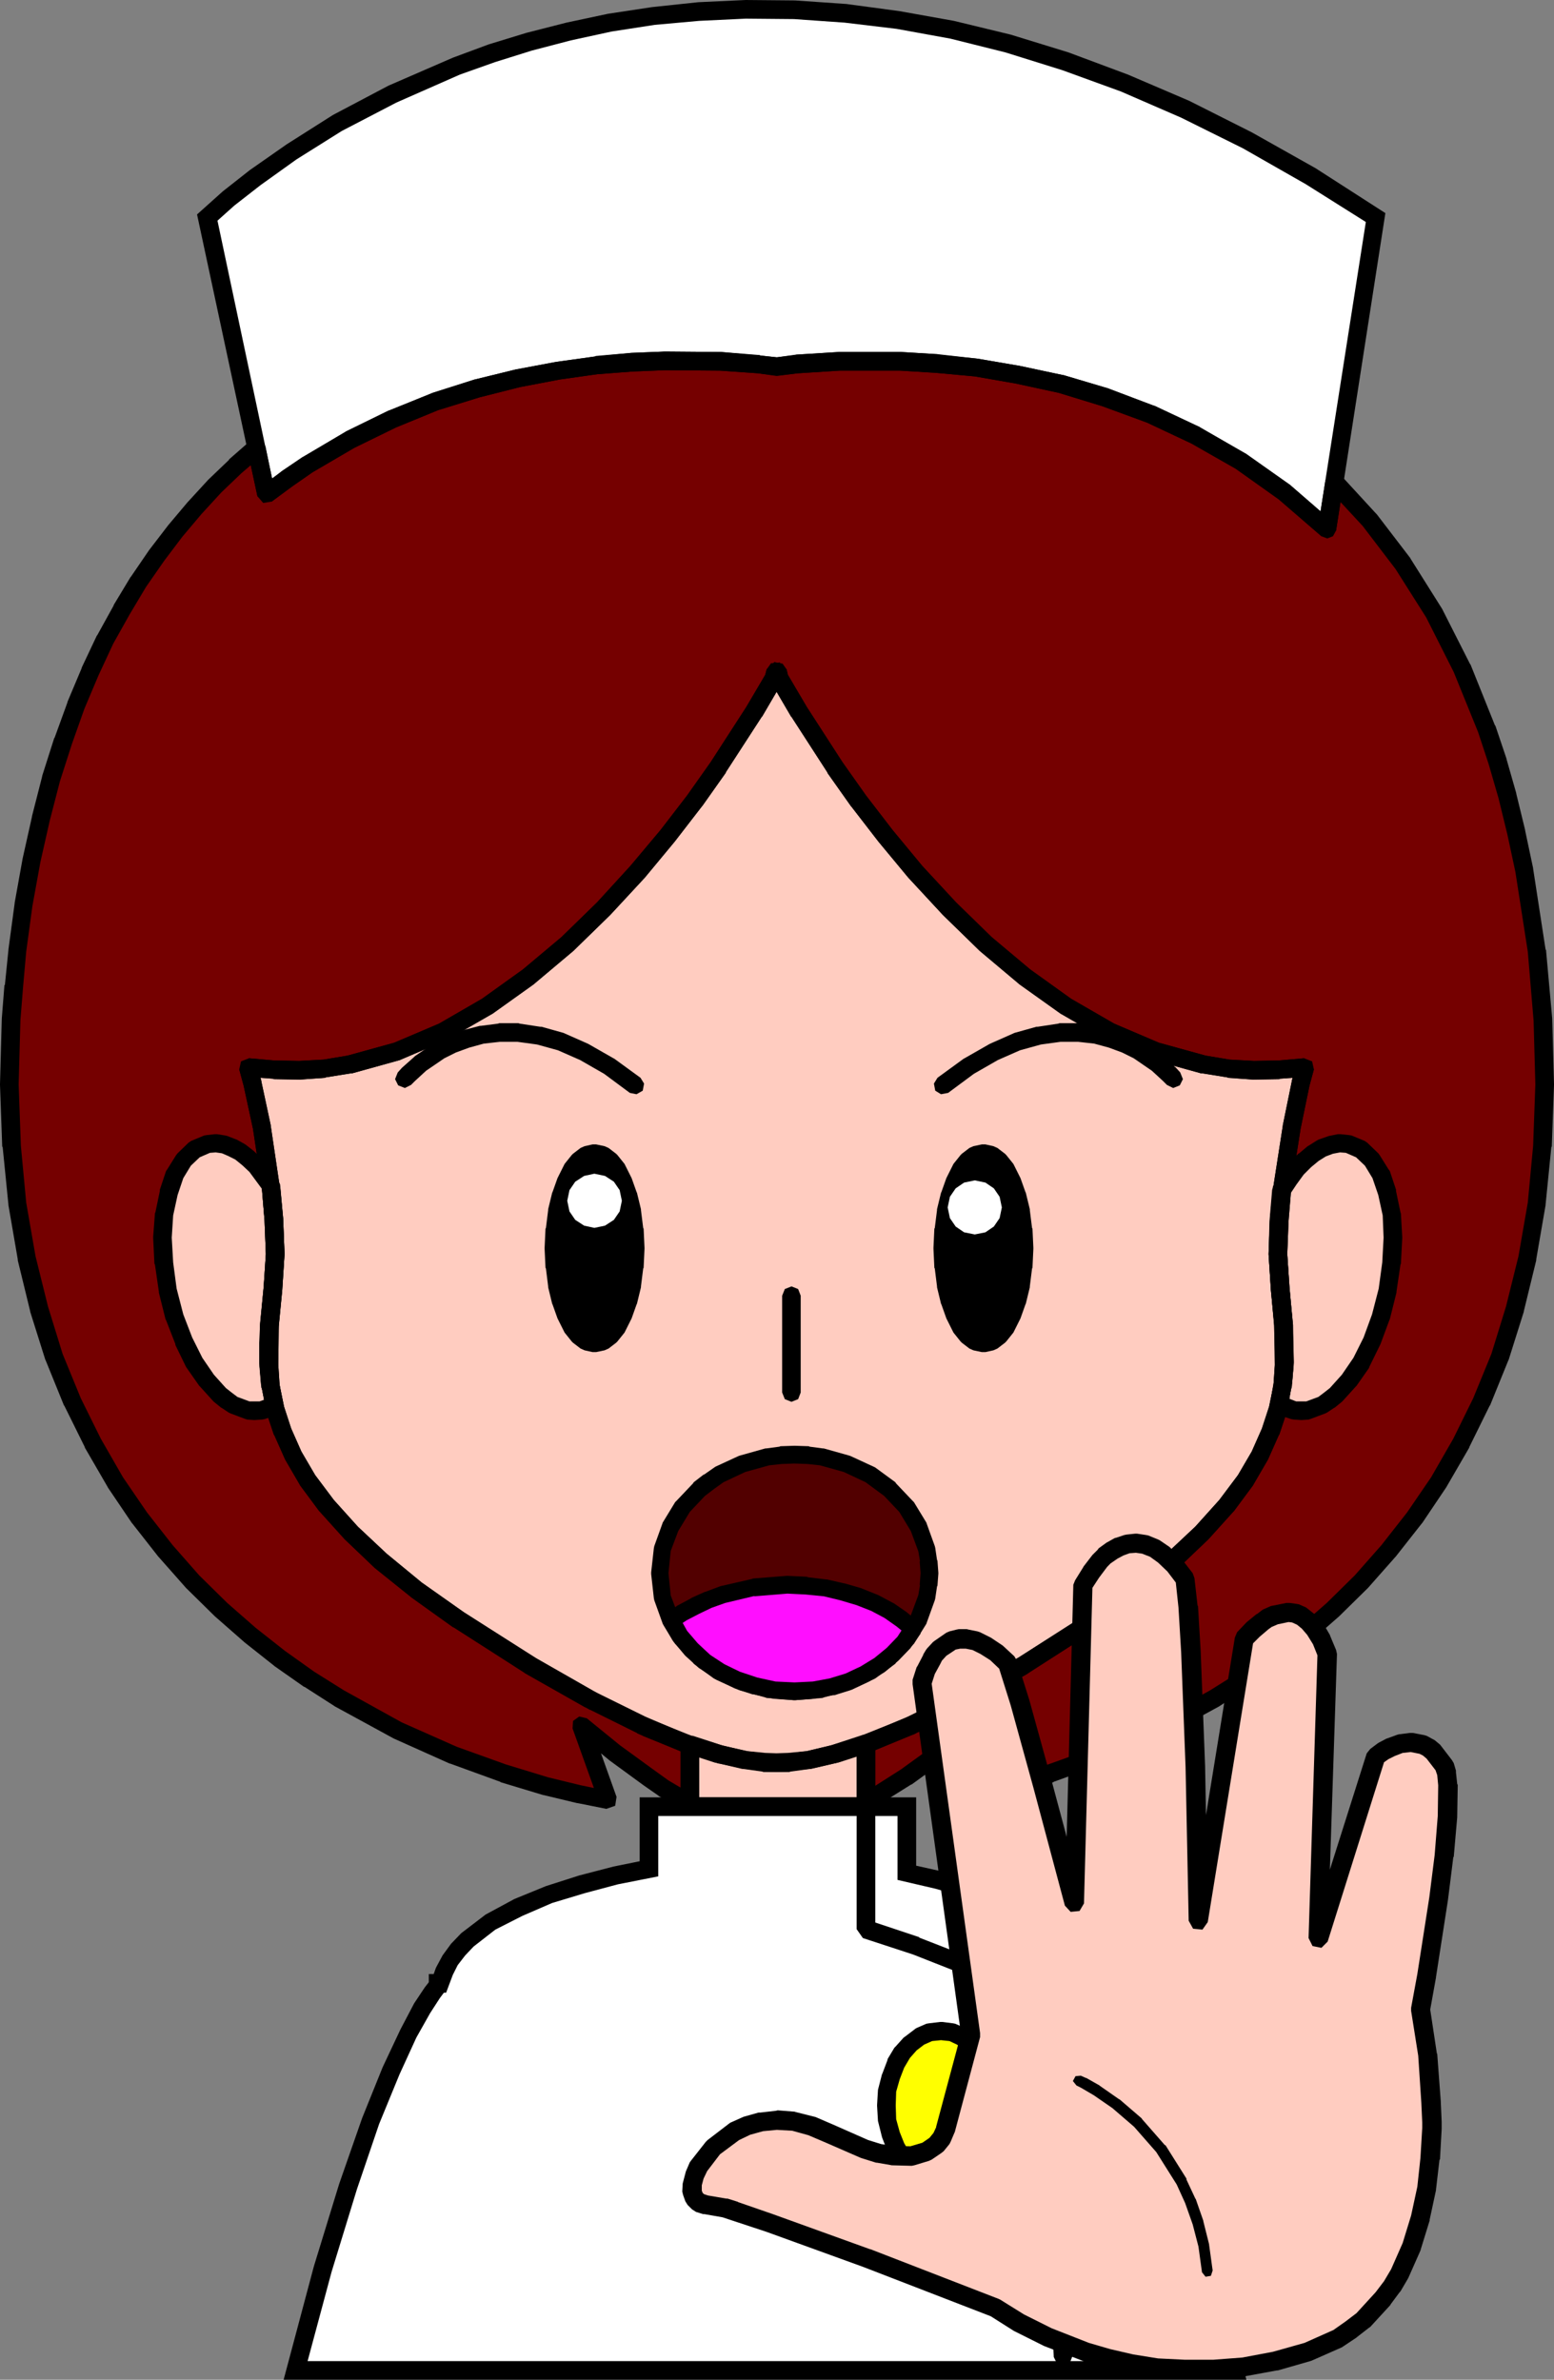 <svg xmlns="http://www.w3.org/2000/svg" xmlns:xlink="http://www.w3.org/1999/xlink" viewBox="0 0 175 268"><rect x="0" y="0" width="175" height="268" fill="#808080" stroke="none"/><defs><style>.cls-1,.cls-2{fill:none;}.cls-1{clip-rule:evenodd;}.cls-2{fill-rule:evenodd;}.cls-3{clip-path:url(#clip-path);}.cls-4{fill:#750000;}.cls-5{fill:#ffccc0;}.cls-6{stroke:#000;stroke-linecap:square;stroke-miterlimit:10;stroke-width:0;}.cls-7{fill:#fff;}.cls-8{fill:#ff0;}.cls-9{fill:#520000;}.cls-10{fill:#ff0eff;}</style><clipPath id="clip-path" transform="translate(-2.6 -3.4)"><polygon class="cls-1" points="0 0 180.2 0 180.2 274.85 0 274.85 0 0 0 0"/></clipPath></defs><title>q08</title><g id="レイヤー_2" data-name="レイヤー 2"><g id="レイヤー_1-2" data-name="レイヤー 1"><g class="cls-3"><polygon class="cls-4" points="173.05 107.08 171.65 97.98 170.75 93.73 169.75 89.63 168.65 85.78 167.4 82.08 164.66 75.24 161.5 69.04 158.01 63.49 154.26 58.59 150.26 54.24 149.46 59.59 144.66 55.44 139.71 51.94 134.66 49.04 129.56 46.64 124.47 44.74 119.47 43.24 114.57 42.19 109.92 41.39 105.52 40.94 101.42 40.69 94.52 40.69 89.72 40.99 87.48 41.29 85.48 41.04 81.13 40.69 74.88 40.64 71.18 40.79 67.18 41.14 62.88 41.74 58.38 42.59 53.73 43.74 48.99 45.24 44.19 47.19 39.39 49.54 34.64 52.34 32.29 53.94 29.99 55.69 28.89 50.44 26.49 52.54 24.19 54.74 21.94 57.19 19.75 59.79 17.64 62.54 15.6 65.54 13.7 68.69 11.85 72.04 10.15 75.64 8.55 79.44 7.1 83.44 5.75 87.68 4.6 92.18 3.55 96.88 2.65 101.88 1.95 107.08 1.55 111.03 1.25 114.83 1.05 122.13 1.3 129.08 1.95 135.57 3 141.68 4.4 147.42 6.1 152.82 8.15 157.87 10.45 162.52 13 166.92 15.7 170.92 18.64 174.67 21.69 178.12 24.89 181.27 28.14 184.12 31.49 186.77 34.84 189.12 38.19 191.27 44.79 194.86 51.04 197.66 56.69 199.71 61.48 201.16 65.23 202.06 68.48 202.71 65.43 194.31 69.18 197.36 73.08 200.21 74.73 201.36 77.68 203.11 77.68 196.47 77.68 196.51 72.83 194.56 66.93 191.66 59.88 187.67 51.64 182.42 46.89 179.02 42.84 175.77 39.54 172.62 36.79 169.57 34.64 166.67 33.04 163.92 31.84 161.22 30.99 158.67 30.49 156.17 30.29 153.77 30.34 149.32 30.74 145.12 30.99 141.22 30.84 137.43 30.49 133.68 29.49 126.93 28.44 122.03 27.94 120.18 30.84 120.48 33.74 120.53 36.54 120.33 39.34 119.88 44.74 118.38 49.89 116.18 54.84 113.33 59.53 109.98 63.93 106.28 67.98 102.33 71.78 98.23 75.18 94.13 78.23 90.18 80.88 86.44 84.93 80.19 87.18 76.34 87.33 75.59 87.43 75.84 87.58 75.59 87.73 76.34 89.97 80.19 94.02 86.44 96.67 90.18 99.72 94.13 103.12 98.23 106.92 102.33 110.97 106.28 115.37 109.98 120.07 113.33 125.02 116.18 130.16 118.38 135.56 119.88 138.36 120.33 141.16 120.53 144.06 120.48 146.96 120.18 146.46 122.03 145.46 126.93 144.41 133.68 144.06 137.43 143.91 141.22 144.16 145.12 144.56 149.32 144.61 153.77 144.41 156.17 143.91 158.67 143.06 161.22 141.86 163.92 140.26 166.67 138.11 169.57 135.36 172.62 132.06 175.77 128.01 179.02 123.27 182.42 115.17 187.62 108.22 191.56 102.37 194.41 97.52 196.36 97.52 202.96 102.07 200.11 105.92 197.31 109.57 194.31 106.52 202.71 109.77 202.06 113.52 201.16 118.32 199.71 123.97 197.66 130.21 194.86 136.81 191.27 140.16 189.12 143.51 186.77 146.86 184.12 150.11 181.27 153.31 178.12 156.36 174.67 159.31 170.92 162 166.92 164.55 162.52 166.85 157.87 168.9 152.82 170.6 147.42 172 141.68 173.05 135.57 173.7 129.08 173.95 122.13 173.75 114.83 173.05 107.08 173.05 107.08"/></g><g class="cls-3"><polygon class="cls-5" points="146.96 120.18 144.06 120.48 141.16 120.53 138.36 120.33 135.56 119.88 130.16 118.38 125.02 116.18 120.07 113.33 115.37 109.98 110.97 106.28 106.92 102.33 103.12 98.23 99.72 94.13 96.67 90.18 94.02 86.44 89.97 80.19 87.73 76.34 87.58 75.59 87.43 75.84 87.33 75.59 87.18 76.34 84.93 80.19 80.88 86.44 78.23 90.18 75.18 94.13 71.78 98.23 67.98 102.33 63.93 106.28 59.53 109.98 54.84 113.33 49.89 116.18 44.74 118.38 39.34 119.88 36.54 120.33 33.74 120.53 30.84 120.48 27.94 120.18 28.44 122.03 29.49 126.93 30.49 133.68 30.84 137.43 30.99 141.22 30.74 145.12 30.34 149.32 30.29 153.77 30.49 156.17 30.99 158.67 31.84 161.22 33.04 163.92 34.64 166.67 36.79 169.57 39.54 172.62 42.84 175.77 46.89 179.02 51.64 182.42 59.58 187.52 66.38 191.37 72.18 194.26 76.98 196.26 80.83 197.51 83.83 198.21 85.98 198.51 87.43 198.51 88.88 198.51 91.08 198.21 94.07 197.51 97.92 196.26 102.72 194.26 108.52 191.37 115.32 187.52 123.27 182.42 128.01 179.02 132.06 175.77 135.36 172.62 138.11 169.57 140.26 166.67 141.86 163.92 143.06 161.22 143.91 158.67 144.41 156.17 144.61 153.77 144.56 149.32 144.16 145.12 143.91 141.22 144.06 137.43 144.41 133.68 145.46 126.93 146.46 122.03 146.96 120.18 146.96 120.18"/></g><g class="cls-3"><polygon points="71.53 140.57 71.43 142.72 71.18 144.72 70.73 146.57 70.18 148.12 69.53 149.42 68.73 150.42 67.88 151.07 66.93 151.27 66.03 151.07 65.18 150.42 64.38 149.42 63.73 148.12 63.18 146.57 62.73 144.72 62.48 142.72 62.38 140.57 62.48 138.43 62.73 136.43 63.18 134.58 63.73 133.03 64.38 131.73 65.18 130.73 66.03 130.08 66.93 129.88 67.88 130.08 68.73 130.73 69.53 131.73 70.18 133.03 70.73 134.58 71.18 136.43 71.43 138.43 71.53 140.57 71.53 140.57"/></g><g class="cls-3"><polygon class="cls-6" points="72.48 138.38 72.13 137.68 71.38 137.38 70.68 137.73 70.38 138.47 70.48 140.57 70.38 142.62 70.18 144.52 69.73 146.27 69.23 147.72 68.68 148.87 67.98 149.67 67.43 150.12 66.93 150.22 66.48 150.12 65.93 149.67 65.23 148.87 64.68 147.72 64.18 146.27 63.73 144.52 63.53 142.62 63.43 140.57 63.53 138.53 63.73 136.63 64.18 134.88 64.68 133.43 65.23 132.28 65.93 131.48 66.48 131.03 66.93 130.93 67.43 131.03 67.98 131.48 68.68 132.28 69.23 133.43 69.73 134.88 70.18 136.63 70.38 138.53 70.48 140.57 70.38 142.67 70.68 143.42 71.38 143.77 72.13 143.47 72.48 142.77 72.58 140.63 72.58 140.52 72.48 138.38 72.43 138.28 72.18 136.28 72.18 136.18 71.73 134.33 71.68 134.23 71.13 132.68 71.08 132.58 70.43 131.28 70.33 131.08 69.53 130.08 69.38 129.93 68.53 129.28 68.08 129.08 67.13 128.88 66.73 128.88 65.83 129.08 65.38 129.28 64.53 129.93 64.38 130.08 63.58 131.08 63.48 131.28 62.83 132.58 62.78 132.68 62.23 134.23 62.18 134.33 61.73 136.18 61.73 136.28 61.48 138.28 61.43 138.38 61.33 140.52 61.33 140.63 61.43 142.77 61.48 142.87 61.73 144.87 61.73 144.97 62.18 146.82 62.23 146.92 62.78 148.47 62.83 148.57 63.48 149.87 63.58 150.07 64.38 151.07 64.53 151.22 65.38 151.87 65.83 152.07 66.73 152.27 67.13 152.27 68.08 152.07 68.53 151.87 69.38 151.22 69.53 151.07 70.33 150.07 70.43 149.87 71.08 148.57 71.13 148.47 71.68 146.92 71.73 146.82 72.18 144.97 72.18 144.87 72.43 142.87 72.48 142.77 72.58 140.63 72.58 140.52 72.48 138.38 72.48 138.38"/></g><g class="cls-3"><polygon class="cls-6" points="44.79 120.78 44.49 121.53 44.84 122.23 45.59 122.53 46.29 122.18 46.74 121.73 47.99 120.58 50.04 119.18 51.34 118.53 52.84 117.98 54.48 117.53 56.28 117.33 58.28 117.33 60.48 117.63 62.83 118.28 65.33 119.38 68.03 120.93 70.93 123.08 71.68 123.23 72.38 122.83 72.53 122.03 72.13 121.38 69.18 119.23 69.08 119.18 66.28 117.58 66.18 117.53 63.58 116.38 63.48 116.33 60.98 115.63 60.83 115.63 58.53 115.28 58.38 115.23 56.23 115.23 56.08 115.28 54.13 115.53 54.03 115.53 52.29 115.98 52.19 116.03 50.59 116.63 50.49 116.68 49.09 117.38 48.94 117.43 46.74 118.93 46.64 119.03 45.29 120.23 45.24 120.28 44.79 120.78 44.79 120.78"/></g><g class="cls-3"><polygon points="106.17 140.57 106.27 142.72 106.52 144.72 106.97 146.57 107.52 148.12 108.17 149.42 108.97 150.42 109.82 151.07 110.77 151.27 111.67 151.07 112.52 150.42 113.32 149.42 113.97 148.12 114.52 146.57 114.97 144.72 115.22 142.72 115.32 140.57 115.22 138.43 114.97 136.43 114.52 134.58 113.97 133.03 113.32 131.73 112.52 130.73 111.67 130.08 110.77 129.88 109.82 130.08 108.97 130.73 108.17 131.73 107.52 133.03 106.97 134.58 106.52 136.43 106.27 138.43 106.17 140.57 106.17 140.57"/></g><g class="cls-3"><polygon class="cls-6" points="107.32 138.47 107.02 137.73 106.32 137.38 105.57 137.68 105.22 138.38 105.12 140.52 105.12 140.63 105.22 142.77 105.27 142.87 105.52 144.87 105.52 144.97 105.97 146.82 106.02 146.92 106.57 148.47 106.62 148.57 107.27 149.87 107.37 150.07 108.17 151.07 108.32 151.22 109.17 151.87 109.62 152.07 110.57 152.27 110.97 152.27 111.87 152.07 112.32 151.87 113.17 151.22 113.32 151.07 114.12 150.07 114.22 149.87 114.87 148.57 114.92 148.47 115.47 146.92 115.52 146.82 115.97 144.97 115.97 144.87 116.22 142.87 116.27 142.77 116.37 140.63 116.37 140.52 116.27 138.38 116.22 138.28 115.97 136.28 115.97 136.18 115.52 134.33 115.47 134.23 114.92 132.68 114.87 132.58 114.22 131.28 114.12 131.08 113.32 130.08 113.17 129.93 112.32 129.28 111.87 129.08 110.97 128.88 110.57 128.88 109.62 129.08 109.17 129.28 108.32 129.93 108.17 130.08 107.37 131.08 107.27 131.28 106.62 132.58 106.57 132.68 106.02 134.23 105.97 134.33 105.52 136.18 105.52 136.28 105.27 138.28 105.22 138.38 105.12 140.52 105.12 140.63 105.22 142.77 105.57 143.47 106.32 143.77 107.02 143.42 107.32 142.67 107.22 140.57 107.32 138.53 107.52 136.63 107.97 134.88 108.47 133.43 109.02 132.28 109.72 131.48 110.27 131.03 110.77 130.93 111.22 131.03 111.77 131.48 112.47 132.28 113.02 133.43 113.52 134.88 113.97 136.63 114.17 138.53 114.27 140.57 114.17 142.62 113.97 144.52 113.52 146.27 113.02 147.72 112.47 148.87 111.77 149.67 111.22 150.12 110.77 150.22 110.27 150.12 109.72 149.67 109.02 148.87 108.47 147.72 107.97 146.27 107.52 144.52 107.32 142.62 107.22 140.57 107.32 138.47 107.32 138.47"/></g><g class="cls-3"><polygon class="cls-6" points="131.41 122.18 132.11 122.53 132.86 122.23 133.21 121.53 132.91 120.78 132.46 120.28 132.41 120.23 131.06 119.03 130.96 118.93 128.76 117.43 128.62 117.38 127.21 116.68 127.11 116.63 125.52 116.03 125.42 115.98 123.67 115.53 123.57 115.53 121.62 115.28 121.47 115.23 119.32 115.23 119.17 115.28 116.87 115.63 116.72 115.63 114.22 116.33 114.12 116.38 111.52 117.53 111.42 117.58 108.62 119.18 108.52 119.23 105.57 121.38 105.17 122.03 105.32 122.83 105.97 123.23 106.77 123.08 109.67 120.93 112.37 119.38 114.87 118.28 117.22 117.63 119.42 117.33 121.42 117.33 123.22 117.53 124.87 117.98 126.36 118.53 127.67 119.18 129.71 120.58 130.96 121.73 131.41 122.18 131.41 122.18"/></g><g class="cls-3"><polygon class="cls-6" points="90.17 145.92 89.88 145.17 89.13 144.87 88.38 145.17 88.08 145.92 88.08 156.82 88.38 157.57 89.13 157.87 89.88 157.57 90.17 156.82 90.17 145.92 90.17 145.92"/></g><g class="cls-3"><polygon class="cls-5" points="97.52 203.46 97.52 196.36 93.82 197.56 90.97 198.21 88.83 198.46 87.43 198.51 86.08 198.46 84.03 198.21 81.23 197.61 77.68 196.47 77.68 203.46 97.52 203.46 97.52 203.46"/></g><g class="cls-3"><polygon class="cls-6" points="77.68 202.41 76.93 202.71 76.63 203.46 76.93 204.21 77.68 204.51 97.52 204.51 98.57 203.46 98.57 196.36 97.22 195.36 93.57 196.56 90.83 197.21 88.72 197.41 87.43 197.46 86.18 197.41 84.18 197.21 81.48 196.61 77.98 195.47 76.63 196.47 76.63 203.46 77.68 204.51 97.52 204.51 98.57 203.46 98.57 196.36 98.27 195.61 97.52 195.31 96.77 195.61 96.47 196.36 96.47 202.41 78.73 202.41 78.73 197.86 80.93 198.61 81.03 198.61 83.83 199.21 83.93 199.21 85.98 199.46 86.03 199.51 87.38 199.56 87.48 199.56 88.88 199.51 88.92 199.46 91.08 199.21 91.22 199.21 94.07 198.56 94.12 198.56 96.47 197.76 96.47 202.41 77.68 202.41 77.68 202.41"/></g><g class="cls-3"><polygon class="cls-7" points="87.48 41.29 89.72 40.99 94.52 40.69 101.42 40.69 105.52 40.94 109.92 41.39 114.57 42.19 119.47 43.24 124.47 44.74 129.56 46.64 134.66 49.04 139.71 51.94 144.66 55.44 149.46 59.59 154.91 24.5 147.61 19.85 140.46 15.8 133.46 12.3 126.61 9.35 119.97 6.9 113.52 4.9 107.22 3.35 101.12 2.25 95.22 1.5 89.47 1.1 83.98 1.05 78.68 1.3 73.58 1.8 68.68 2.55 64.03 3.55 59.58 4.7 55.38 6 51.39 7.45 44.19 10.6 37.99 13.85 32.84 17.1 28.74 20 25.74 22.35 23.34 24.5 29.99 55.69 32.29 53.94 34.64 52.34 39.39 49.54 44.19 47.19 48.99 45.24 53.73 43.74 58.38 42.59 62.88 41.74 67.18 41.14 71.18 40.79 74.88 40.64 81.13 40.69 85.48 41.04 87.48 41.29 87.48 41.29"/></g><g class="cls-3"><polygon class="cls-5" points="30.99 141.22 30.84 137.32 30.49 133.48 28.84 131.28 27.94 130.43 27.04 129.73 26.14 129.23 25.24 128.88 24.29 128.73 23.39 128.83 21.94 129.43 20.69 130.63 19.7 132.23 19 134.33 18.5 136.73 18.3 139.38 18.45 142.27 18.89 145.32 19.64 148.32 20.69 151.02 21.89 153.47 23.29 155.47 24.74 157.07 25.54 157.72 26.29 158.22 27.89 158.82 28.64 158.87 29.44 158.82 30.19 158.57 30.89 158.22 30.44 155.82 30.24 153.47 30.24 151.27 30.34 149.12 30.74 145.02 30.99 141.22 30.99 141.22"/></g><g class="cls-3"><polygon class="cls-5" points="151.81 128.83 150.86 128.73 149.86 128.93 148.86 129.28 147.91 129.88 146.96 130.68 146.01 131.63 145.16 132.78 144.31 134.08 144.01 137.63 143.91 141.22 144.16 144.97 144.51 149.02 144.66 153.37 144.46 155.67 144.06 158.02 144.86 158.52 145.76 158.82 146.56 158.87 147.31 158.82 148.91 158.22 149.66 157.72 150.46 157.07 151.91 155.47 153.31 153.47 154.51 151.02 155.51 148.32 156.26 145.32 156.71 142.27 156.86 139.38 156.71 136.73 156.21 134.33 155.51 132.23 154.51 130.63 153.26 129.43 151.81 128.83 151.81 128.83"/></g><g class="cls-3"><polygon class="cls-7" points="123.57 224.31 123.57 223.36 123.37 223.36 122.92 222.11 122.32 220.96 120.62 218.81 118.32 216.91 115.57 215.31 112.47 213.91 109.12 212.71 105.62 211.71 102.12 210.91 102.12 203.46 73.08 203.46 73.08 210.46 69.33 211.21 65.53 212.21 61.83 213.36 58.38 214.81 55.23 216.46 52.63 218.46 51.59 219.56 50.69 220.76 50.04 222.01 49.54 223.36 49.34 223.36 49.34 223.56 48.69 224.41 47.54 226.16 45.99 229.01 44.04 233.21 41.74 238.86 39.19 246.26 36.34 255.55 33.29 266.95 49.34 266.95 122.97 266.95 123.57 266.95 139.01 266.95 136.31 256.75 133.76 248.21 131.41 241.21 129.26 235.61 127.42 231.26 125.81 228.01 124.52 225.76 123.57 224.31 123.57 224.31"/></g><g class="cls-3"><polygon class="cls-6" points="123.67 226.31 125.37 225.21 124.62 224.01 124.62 222.31 123.37 222.31 122.42 223.71 124.32 223.01 123.87 221.71 123.17 220.41 121.37 218.11 118.92 216.06 116.02 214.41 112.87 212.96 109.42 211.71 105.87 210.71 103.17 210.11 103.17 202.41 72.03 202.41 72.03 209.61 69.08 210.21 65.23 211.21 61.48 212.41 57.93 213.86 54.69 215.61 51.94 217.71 50.79 218.91 49.84 220.21 49.09 221.61 48.59 223.01 50.49 223.71 49.54 222.31 48.29 222.31 48.29 223.56 50.14 224.21 48.54 222.91 47.84 223.81 46.64 225.61 45.09 228.56 43.09 232.81 40.79 238.51 38.19 245.96 35.34 255.25 31.94 268 49.34 268 49.34 268 122.97 268 122.97 268 123.57 268 123.57 268 140.36 268 137.31 256.45 134.76 247.91 132.36 240.86 130.21 235.21 128.37 230.81 126.72 227.51 125.42 225.21 124.62 224.01 124.62 223.36 122.52 223.36 122.52 224.61 123.62 226.31 124.92 228.51 126.47 231.71 128.31 236.01 130.46 241.56 132.76 248.5 135.31 257.05 137.66 265.9 34.64 265.9 34.64 265.9 34.64 265.9 34.64 265.9 37.34 255.85 40.19 246.56 42.69 239.21 44.99 233.61 46.89 229.46 48.44 226.71 49.54 225.01 50.14 224.21 50.39 223.36 49.34 222.31 49.34 224.41 50.24 224.41 50.99 222.41 51.54 221.31 52.39 220.21 53.34 219.21 55.78 217.31 58.83 215.76 62.18 214.31 65.83 213.21 69.58 212.21 74.13 211.31 74.13 204.51 101.07 204.51 101.07 211.71 105.37 212.71 108.82 213.71 112.07 214.86 115.12 216.21 117.72 217.76 119.87 219.51 121.47 221.51 121.97 222.51 122.42 223.71 123.57 224.41 124.62 223.36 122.52 223.36 122.52 224.61 123.67 226.31 123.67 226.31"/></g><g class="cls-3"><polygon class="cls-8" points="112.07 237.11 111.97 238.81 111.57 240.41 111.02 241.81 110.27 243.06 109.37 244.1 108.32 244.91 107.17 245.41 105.97 245.56 104.72 245.41 103.57 244.91 102.52 244.1 101.62 243.06 100.87 241.81 100.32 240.41 99.92 238.81 99.82 237.11 99.92 235.41 100.32 233.86 100.87 232.41 101.62 231.16 102.52 230.16 103.57 229.36 104.72 228.86 105.97 228.71 107.17 228.86 108.32 229.36 109.37 230.16 110.27 231.16 111.02 232.41 111.57 233.86 111.97 235.41 112.07 237.11 112.07 237.11"/></g><g class="cls-3"><polygon class="cls-6" points="113.02 235.36 112.67 234.66 111.92 234.36 111.22 234.71 110.92 235.46 111.02 237.11 110.97 238.66 110.57 240.11 110.07 241.36 109.42 242.46 108.67 243.35 107.77 244.01 106.92 244.41 105.97 244.51 104.97 244.41 104.07 244.01 103.22 243.35 102.47 242.46 101.82 241.36 101.32 240.11 100.92 238.66 100.87 237.11 100.92 235.56 101.32 234.16 101.82 232.86 102.47 231.76 103.22 230.91 104.07 230.26 104.97 229.86 105.97 229.76 106.92 229.86 107.77 230.26 108.67 230.91 109.42 231.76 110.07 232.86 110.57 234.16 110.97 235.56 111.02 237.11 110.92 238.76 111.22 239.51 111.92 239.86 112.67 239.56 113.02 238.86 113.12 237.16 113.12 237.06 113.02 235.36 112.97 235.16 112.57 233.61 112.52 233.51 111.97 232.06 111.92 231.86 111.17 230.61 111.02 230.46 110.12 229.46 109.97 229.36 108.92 228.56 108.72 228.41 107.57 227.91 107.32 227.86 106.12 227.71 105.87 227.71 104.62 227.86 104.32 227.91 103.17 228.41 102.97 228.56 101.92 229.36 101.77 229.46 100.87 230.46 100.72 230.61 99.97 231.86 99.92 232.06 99.37 233.51 99.32 233.61 98.92 235.16 98.87 235.36 98.77 237.06 98.77 237.16 98.87 238.86 98.92 239.06 99.32 240.66 99.37 240.81 99.92 242.21 99.97 242.36 100.72 243.6 100.82 243.71 101.72 244.76 101.92 244.91 102.97 245.71 103.17 245.85 104.32 246.35 104.62 246.41 105.87 246.56 106.12 246.56 107.32 246.41 107.57 246.35 108.72 245.85 108.92 245.71 109.97 244.91 110.17 244.76 111.07 243.71 111.17 243.6 111.92 242.36 111.97 242.21 112.52 240.81 112.57 240.66 112.97 239.06 113.02 238.86 113.12 237.16 113.12 237.06 113.02 235.36 113.02 235.36"/></g><g class="cls-3"><polygon class="cls-7" points="112.82 135.98 112.57 137.18 111.92 138.13 110.97 138.78 109.77 139.02 108.57 138.78 107.62 138.13 106.97 137.18 106.72 135.98 106.97 134.78 107.62 133.83 108.57 133.18 109.77 132.93 110.97 133.18 111.92 133.83 112.57 134.78 112.82 135.98 112.82 135.98"/></g><g class="cls-3"><polygon class="cls-7" points="70.03 135.23 69.78 136.43 69.13 137.38 68.13 138.03 66.93 138.28 65.78 138.03 64.78 137.38 64.13 136.43 63.88 135.23 64.13 134.03 64.78 133.08 65.78 132.43 66.93 132.18 68.13 132.43 69.13 133.08 69.78 134.03 70.03 135.23 70.03 135.23"/></g><g class="cls-3"><polygon class="cls-6" points="172.7 114.93 173.1 115.63 173.85 115.88 174.55 115.48 174.8 114.73 174.1 106.98 174.05 106.93 172.65 97.83 172.65 97.78 171.75 93.53 171.75 93.48 170.75 89.38 170.75 89.33 169.65 85.48 169.65 85.44 168.4 81.73 168.35 81.69 165.6 74.84 165.55 74.79 162.41 68.59 162.35 68.49 158.86 62.94 158.81 62.84 155.06 57.94 155.01 57.89 151.01 53.54 149.96 53.24 149.26 54.09 148.71 57.59 145.31 54.64 145.26 54.59 140.31 51.09 140.21 51.04 135.16 48.14 135.11 48.09 130.01 45.69 129.91 45.69 124.82 43.79 124.77 43.74 119.77 42.24 119.67 42.24 114.77 41.19 114.72 41.19 110.07 40.39 110.02 40.39 105.62 39.94 105.57 39.89 101.47 39.64 101.42 39.64 94.52 39.64 94.47 39.64 89.67 39.94 89.58 39.99 87.48 40.24 85.63 40.04 85.58 39.99 81.23 39.64 81.13 39.64 74.88 39.59 74.83 39.59 71.13 39.74 71.08 39.74 67.08 40.09 67.03 40.14 62.73 40.74 62.68 40.74 58.18 41.59 58.13 41.59 53.48 42.74 53.44 42.74 48.69 44.24 48.59 44.29 43.79 46.24 43.74 46.24 38.94 48.59 38.89 48.64 34.14 51.44 34.04 51.49 31.69 53.09 31.69 53.14 30.64 53.89 29.89 50.24 29.24 49.44 28.19 49.64 25.79 51.74 25.79 51.79 23.49 53.99 23.44 54.04 21.19 56.49 21.14 56.54 18.95 59.14 18.95 59.14 16.84 61.89 16.8 61.94 14.75 64.94 14.7 64.99 12.8 68.14 12.8 68.19 10.95 71.54 10.9 71.59 9.2 75.19 9.2 75.24 7.6 79.04 7.6 79.09 6.15 83.08 6.1 83.14 4.75 87.38 4.75 87.43 3.6 91.93 3.6 91.98 2.55 96.68 2.55 96.68 1.65 101.68 1.65 101.73 0.95 106.93 0.95 106.98 0.55 110.93 0.5 110.93 0.2 114.73 0.2 114.78 0 122.08 0 122.18 0.25 129.13 0.3 129.18 0.95 135.68 0.95 135.73 2 141.82 2 141.93 3.4 147.67 3.4 147.72 5.1 153.12 5.15 153.22 7.2 158.27 7.25 158.32 9.55 162.97 9.55 163.02 12.1 167.42 12.15 167.52 14.85 171.52 14.9 171.57 17.84 175.32 17.89 175.37 20.94 178.82 20.99 178.87 24.19 182.02 24.19 182.02 27.44 184.87 27.49 184.92 30.84 187.57 30.89 187.62 34.24 189.97 34.29 189.97 37.64 192.12 37.69 192.16 44.29 195.76 44.39 195.81 50.64 198.61 50.69 198.61 56.33 200.66 56.38 200.71 61.18 202.16 61.23 202.16 64.98 203.06 65.03 203.06 68.28 203.71 69.28 203.36 69.43 202.36 67.68 197.46 68.53 198.16 68.58 198.21 72.48 201.06 72.48 201.06 74.13 202.21 74.18 202.26 77.13 204.01 78.18 204.01 78.73 203.11 78.73 196.47 78.18 195.56 77.18 195.56 76.63 196.47 76.63 196.51 77.28 197.46 78.08 195.56 73.23 193.62 67.43 190.77 60.43 186.77 52.24 181.57 47.49 178.22 43.54 174.97 40.29 171.92 37.59 168.92 35.49 166.12 33.94 163.47 32.79 160.87 31.99 158.42 31.49 156.02 31.34 153.72 31.39 149.37 31.79 145.22 31.79 145.17 32.04 141.27 32.04 141.18 31.89 137.38 31.89 137.32 31.54 133.58 31.49 133.53 30.49 126.78 30.49 126.73 29.44 121.83 29.44 121.78 29.34 121.38 30.74 121.48 30.84 121.53 33.74 121.58 33.79 121.58 36.59 121.38 36.69 121.33 39.49 120.88 39.64 120.88 45.04 119.38 45.14 119.33 50.29 117.13 50.39 117.08 55.34 114.23 55.44 114.18 60.13 110.83 60.18 110.78 64.58 107.08 64.63 107.03 68.68 103.08 68.73 103.03 72.53 98.93 72.58 98.88 75.98 94.78 75.98 94.78 79.03 90.83 79.08 90.78 81.73 87.03 81.73 86.98 85.78 80.73 85.83 80.69 88.08 76.84 88.18 76.54 88.33 75.79 86.33 75.39 86.38 75.99 86.48 76.24 87.33 76.89 88.33 76.39 88.48 76.14 86.68 75.04 86.58 75.79 86.73 76.54 86.83 76.84 89.08 80.69 89.13 80.73 93.17 86.98 93.17 87.03 95.82 90.78 95.87 90.83 98.92 94.78 98.92 94.78 102.32 98.88 102.37 98.93 106.17 103.03 106.22 103.08 110.27 107.03 110.32 107.08 114.72 110.78 114.77 110.83 119.47 114.18 119.57 114.23 124.52 117.08 124.62 117.13 129.76 119.33 129.86 119.38 135.26 120.88 135.41 120.88 138.21 121.33 138.31 121.38 141.11 121.58 141.16 121.58 144.06 121.53 144.16 121.48 145.56 121.38 145.46 121.78 145.46 121.83 144.46 126.73 144.46 126.78 143.41 133.53 143.36 133.58 143.01 137.32 143.01 137.38 142.86 141.18 142.86 141.27 143.11 145.17 143.11 145.22 143.51 149.37 143.56 153.72 143.41 156.02 142.91 158.42 142.11 160.87 140.96 163.47 139.41 166.12 137.31 168.92 134.61 171.92 131.36 174.97 127.42 178.22 122.67 181.57 114.62 186.72 107.72 190.66 101.97 193.47 97.12 195.41 96.47 196.36 96.47 202.96 97.02 203.86 98.07 203.81 102.62 200.96 102.67 200.96 106.52 198.16 106.57 198.11 107.32 197.51 105.57 202.36 105.72 203.36 106.72 203.71 109.97 203.06 110.02 203.06 113.77 202.16 113.82 202.16 118.62 200.71 118.67 200.66 124.32 198.61 124.37 198.61 130.61 195.81 130.71 195.76 137.31 192.16 137.36 192.12 140.71 189.97 140.76 189.97 144.11 187.62 144.16 187.57 147.51 184.92 147.56 184.87 150.81 182.02 150.81 182.02 154.01 178.87 154.06 178.82 157.11 175.37 157.16 175.32 160.11 171.57 160.16 171.52 162.85 167.52 162.91 167.42 165.46 163.02 165.46 162.97 167.75 158.32 167.8 158.27 169.85 153.22 169.9 153.12 171.6 147.72 171.6 147.67 173 141.93 173 141.82 174.05 135.73 174.05 135.68 174.7 129.18 174.75 129.13 175 122.18 175 122.08 174.8 114.78 174.8 114.73 174.1 106.98 174.05 106.93 172.65 97.83 172.25 97.13 171.5 96.98 170.8 97.38 170.65 98.13 172.05 107.18 172.7 114.88 172.9 122.13 172.65 129.03 172.05 135.43 171 141.47 169.6 147.12 167.95 152.47 165.9 157.47 163.66 162.02 161.16 166.37 158.46 170.32 155.56 174.02 152.56 177.42 149.41 180.52 146.21 183.32 142.91 185.92 139.61 188.27 136.26 190.37 129.76 193.97 123.57 196.72 118.02 198.71 113.27 200.16 109.57 201.06 108.12 201.36 110.52 194.66 110.47 193.81 109.77 193.31 108.92 193.51 105.27 196.51 101.47 199.26 98.57 201.11 98.57 197.06 102.77 195.36 102.82 195.36 108.67 192.52 108.72 192.47 115.67 188.52 115.72 188.47 123.82 183.27 123.87 183.27 128.62 179.87 128.66 179.82 132.71 176.57 132.76 176.52 136.06 173.37 136.11 173.32 138.86 170.27 138.96 170.17 141.11 167.27 141.16 167.17 142.76 164.42 142.81 164.32 144.01 161.62 144.06 161.57 144.91 159.02 144.91 158.87 145.41 156.37 145.46 156.27 145.66 153.87 145.66 153.77 145.61 149.32 145.61 149.22 145.21 145.02 144.96 141.22 145.11 137.48 145.41 133.83 146.46 127.13 147.46 122.28 147.96 120.43 147.76 119.53 146.86 119.18 144.01 119.43 141.21 119.48 138.46 119.33 135.76 118.88 130.51 117.43 125.47 115.28 120.62 112.48 116.02 109.18 111.67 105.53 107.67 101.63 103.87 97.53 100.52 93.48 97.52 89.58 94.87 85.83 90.87 79.64 88.72 75.99 88.58 75.39 88.13 74.74 87.33 74.59 86.68 75.04 86.53 75.29 86.48 76.24 88.38 75.44 88.28 75.19 87.68 74.64 86.83 74.69 86.33 75.39 86.18 75.99 84.03 79.64 80.03 85.83 77.38 89.58 74.38 93.48 70.98 97.53 67.23 101.63 63.23 105.53 58.88 109.18 54.28 112.48 49.44 115.28 44.39 117.43 39.14 118.88 36.44 119.33 33.69 119.48 30.89 119.43 28.04 119.18 27.14 119.53 26.94 120.43 27.44 122.28 28.49 127.13 29.49 133.78 29.79 137.48 29.94 141.22 29.69 145.02 29.29 149.22 29.29 149.32 29.24 153.77 29.24 153.87 29.44 156.27 29.49 156.37 29.99 158.87 29.99 159.02 30.84 161.57 30.89 161.62 32.09 164.32 32.14 164.42 33.74 167.17 33.79 167.27 35.94 170.17 36.04 170.27 38.79 173.32 38.84 173.37 42.14 176.52 42.19 176.57 46.24 179.82 46.29 179.87 51.04 183.27 51.09 183.27 59.33 188.52 59.38 188.56 66.43 192.56 66.48 192.56 72.38 195.47 72.43 195.51 77.28 197.46 78.28 197.36 78.73 196.51 76.63 201.31 76.63 201.31 75.28 200.51 73.68 199.36 69.83 196.56 66.08 193.51 65.23 193.31 64.53 193.81 64.48 194.66 66.88 201.36 65.43 201.06 61.73 200.16 56.98 198.71 51.44 196.72 45.24 193.97 38.74 190.37 35.39 188.27 32.09 185.92 28.79 183.32 25.59 180.52 22.44 177.42 19.45 174.02 16.55 170.32 13.85 166.37 11.35 162.02 9.1 157.47 7.05 152.47 5.4 147.12 4 141.47 2.95 135.43 2.35 129.03 2.1 122.13 2.3 114.88 2.6 111.13 2.95 107.18 3.65 102.03 4.55 97.08 5.6 92.43 6.75 87.98 8.1 83.78 9.5 79.83 11.1 76.04 12.75 72.49 14.6 69.19 16.45 66.09 18.5 63.14 20.54 60.44 22.69 57.89 24.94 55.44 27.19 53.29 28.24 52.39 28.99 55.89 29.64 56.64 30.59 56.49 32.89 54.79 35.19 53.19 39.89 50.44 44.59 48.14 49.34 46.19 54.03 44.74 58.58 43.59 63.03 42.74 67.28 42.14 71.23 41.84 74.88 41.69 81.08 41.74 85.38 42.04 87.33 42.29 87.63 42.29 89.83 42.04 94.57 41.74 101.37 41.74 105.42 41.99 109.77 42.39 114.37 43.19 119.22 44.24 124.12 45.74 129.16 47.59 134.16 49.94 139.16 52.79 144.01 56.24 148.81 60.39 149.46 60.64 150.11 60.39 150.46 59.74 150.96 56.54 153.46 59.24 157.16 64.09 160.61 69.54 163.71 75.69 166.45 82.44 167.65 86.08 168.75 89.88 169.75 93.98 170.65 98.18 172.05 107.18 172.7 114.93 172.7 114.93"/></g><g class="cls-3"><polygon class="cls-6" points="145.46 121.78 145.56 122.58 146.21 123.03 147.01 122.93 147.46 122.28 147.96 120.43 146.86 119.18 144.01 119.43 141.21 119.48 138.46 119.33 135.76 118.88 130.51 117.43 125.47 115.28 120.62 112.48 116.02 109.18 111.67 105.53 107.67 101.63 103.87 97.53 100.52 93.48 97.52 89.58 94.87 85.83 90.87 79.64 88.72 75.99 88.58 75.39 87.78 74.59 86.68 75.04 86.53 75.29 88.33 76.39 88.38 75.44 88.28 75.19 87.23 74.54 86.33 75.39 86.18 75.99 84.03 79.64 80.03 85.83 77.38 89.58 74.38 93.48 70.98 97.53 67.23 101.63 63.23 105.53 58.88 109.18 54.28 112.48 49.44 115.28 44.39 117.43 39.14 118.88 36.44 119.33 33.69 119.48 30.89 119.43 28.04 119.18 26.94 120.43 27.44 122.28 28.49 127.13 29.49 133.78 29.79 137.48 29.94 141.22 29.69 145.02 29.29 149.22 29.29 149.32 29.24 153.77 29.24 153.87 29.44 156.27 29.49 156.37 29.99 158.87 29.99 159.02 30.84 161.57 30.89 161.62 32.09 164.32 32.14 164.42 33.74 167.17 33.79 167.27 35.94 170.17 36.04 170.27 38.79 173.32 38.84 173.37 42.14 176.52 42.19 176.57 46.24 179.82 46.29 179.87 51.04 183.27 51.09 183.27 59.03 188.37 59.08 188.42 65.88 192.27 65.93 192.27 71.73 195.16 71.78 195.22 76.58 197.21 76.68 197.26 80.53 198.51 80.58 198.51 83.58 199.21 83.68 199.21 85.83 199.51 85.98 199.56 87.43 199.56 87.43 199.56 88.88 199.56 89.03 199.51 91.22 199.21 91.33 199.21 94.32 198.51 94.37 198.51 98.22 197.26 98.32 197.21 103.12 195.22 103.17 195.16 108.97 192.27 109.02 192.27 115.82 188.42 115.87 188.37 123.82 183.27 123.87 183.27 128.62 179.87 128.66 179.82 132.71 176.57 132.76 176.52 136.06 173.37 136.11 173.32 138.86 170.27 138.96 170.17 141.11 167.27 141.16 167.17 142.76 164.42 142.81 164.32 144.01 161.62 144.06 161.57 144.91 159.02 144.91 158.87 145.41 156.37 145.46 156.27 145.66 153.87 145.66 153.77 145.61 149.32 145.61 149.22 145.21 145.02 144.96 141.22 145.11 137.48 145.41 133.83 146.46 127.13 147.46 122.28 147.96 120.43 146.86 119.18 143.96 119.48 143.26 119.83 143.06 120.58 143.41 121.28 144.16 121.48 145.56 121.38 145.46 121.78 145.46 121.83 144.46 126.73 144.46 126.78 143.41 133.53 143.36 133.58 143.01 137.32 143.01 137.38 142.86 141.18 142.86 141.27 143.11 145.17 143.11 145.22 143.51 149.37 143.56 153.72 143.41 156.02 142.91 158.42 142.11 160.87 140.96 163.47 139.41 166.12 137.31 168.92 134.61 171.92 131.36 174.97 127.42 178.22 122.67 181.57 114.77 186.62 108.02 190.47 102.27 193.31 97.57 195.31 93.77 196.51 90.87 197.21 88.83 197.46 86.03 197.46 86.03 197.46 84.03 197.21 81.13 196.51 77.33 195.31 72.63 193.31 66.88 190.47 60.13 186.62 52.24 181.57 47.49 178.22 43.54 174.97 40.29 171.92 37.59 168.92 35.49 166.12 33.94 163.47 32.79 160.87 31.99 158.42 31.49 156.02 31.34 153.72 31.39 149.37 31.79 145.22 31.79 145.17 32.04 141.27 32.04 141.18 31.89 137.38 31.89 137.32 31.54 133.58 31.49 133.53 30.49 126.78 30.49 126.73 29.44 121.83 29.44 121.78 29.34 121.38 30.74 121.48 30.84 121.53 33.74 121.58 33.79 121.58 36.59 121.38 36.69 121.33 39.49 120.88 39.64 120.88 45.04 119.38 45.14 119.33 50.29 117.13 50.39 117.08 55.34 114.23 55.44 114.18 60.13 110.83 60.18 110.78 64.58 107.08 64.63 107.03 68.68 103.08 68.73 103.03 72.53 98.93 72.58 98.88 75.98 94.78 75.98 94.78 79.03 90.83 79.08 90.78 81.73 87.03 81.73 86.98 85.78 80.73 85.83 80.69 88.08 76.84 88.18 76.54 88.33 75.79 88.28 75.19 86.38 75.99 86.48 76.24 86.98 76.79 87.73 76.84 88.33 76.39 88.48 76.14 88.58 75.39 86.58 75.79 86.73 76.54 86.83 76.84 89.08 80.69 89.13 80.73 93.17 86.98 93.17 87.03 95.82 90.78 95.87 90.83 98.92 94.78 98.92 94.78 102.32 98.88 102.37 98.93 106.17 103.03 106.22 103.08 110.27 107.03 110.32 107.08 114.72 110.78 114.77 110.83 119.47 114.18 119.57 114.23 124.52 117.08 124.62 117.13 129.76 119.33 129.86 119.38 135.26 120.88 135.41 120.88 138.21 121.33 138.31 121.38 141.11 121.58 141.16 121.58 144.06 121.53 144.16 121.48 145.56 121.38 145.46 121.78 145.46 121.78"/></g><g class="cls-3"><polygon class="cls-6" points="29.69 144.97 29.99 145.72 30.69 146.07 31.44 145.77 31.79 145.07 32.04 141.27 32.04 141.18 31.89 137.28 31.89 137.23 31.54 133.38 31.29 132.88 29.64 130.68 29.54 130.53 28.64 129.68 28.59 129.63 27.69 128.93 27.54 128.83 26.64 128.33 26.49 128.28 25.59 127.93 25.39 127.88 24.44 127.73 24.19 127.73 23.29 127.83 22.99 127.88 21.54 128.48 21.24 128.68 20 129.88 19.84 130.08 18.84 131.68 18.7 131.88 18 133.98 18 134.13 17.5 136.53 17.45 136.63 17.25 139.27 17.25 139.43 17.39 142.32 17.45 142.42 17.89 145.47 17.89 145.57 18.64 148.57 18.7 148.67 19.75 151.37 19.75 151.47 20.94 153.92 21.04 154.07 22.44 156.07 22.54 156.17 23.99 157.77 24.09 157.87 24.89 158.52 24.99 158.57 25.74 159.07 25.94 159.17 27.54 159.77 27.84 159.87 28.59 159.92 28.69 159.92 29.49 159.87 29.79 159.82 30.54 159.57 30.64 159.47 31.34 159.12 31.89 158.02 31.44 155.67 31.29 153.42 31.29 151.27 31.39 149.17 31.79 145.12 31.79 145.07 32.04 141.27 32.04 141.18 31.89 137.28 31.54 136.57 30.79 136.28 30.09 136.63 29.79 137.38 29.94 141.22 29.69 144.92 29.29 149.02 29.29 149.07 29.19 151.22 29.19 151.27 29.19 153.47 29.19 153.57 29.39 155.92 29.44 156.02 29.74 157.67 29.79 157.62 29.24 157.82 28.64 157.82 28.09 157.82 26.74 157.32 26.14 156.87 25.44 156.32 24.09 154.82 22.79 152.92 21.64 150.62 20.64 148.02 19.89 145.12 19.5 142.17 19.34 139.38 19.5 136.88 20 134.58 20.64 132.68 21.49 131.28 22.49 130.33 23.64 129.83 24.29 129.78 24.99 129.88 25.69 130.18 26.49 130.58 27.29 131.23 28.09 131.98 29.49 133.88 29.79 137.38 29.94 141.22 29.69 144.97 29.69 144.97"/></g><g class="cls-3"><polygon class="cls-6" points="152.86 130.38 153.66 130.38 154.21 129.83 154.21 129.03 153.66 128.48 152.21 127.88 151.91 127.83 150.96 127.73 150.66 127.73 149.66 127.93 149.51 127.98 148.51 128.33 148.31 128.43 147.36 129.03 147.26 129.08 146.31 129.88 146.21 129.93 145.26 130.88 145.16 131.03 144.31 132.18 144.31 132.23 143.46 133.53 143.26 133.98 142.96 137.53 142.96 137.57 142.86 141.18 142.86 141.27 143.11 145.02 143.11 145.07 143.46 149.07 143.61 153.32 143.46 155.52 143.06 157.87 143.51 158.87 144.31 159.37 144.51 159.52 145.41 159.82 145.71 159.87 146.51 159.92 146.61 159.92 147.36 159.87 147.66 159.77 149.26 159.17 149.46 159.07 150.21 158.57 150.31 158.52 151.11 157.87 151.21 157.77 152.66 156.17 152.76 156.07 154.16 154.07 154.21 153.92 155.41 151.47 155.46 151.37 156.46 148.67 156.51 148.57 157.26 145.57 157.26 145.47 157.71 142.42 157.76 142.32 157.91 139.43 157.91 139.32 157.76 136.68 157.71 136.53 157.21 134.13 157.21 133.98 156.51 131.88 156.36 131.68 155.36 130.08 155.21 129.88 153.96 128.68 153.66 128.48 152.21 127.88 151.91 127.83 150.96 127.73 150.21 127.93 149.86 128.63 150.06 129.38 150.76 129.73 151.56 129.83 152.71 130.33 153.71 131.28 154.56 132.68 155.21 134.58 155.71 136.88 155.81 139.38 155.66 142.17 155.26 145.12 154.51 148.02 153.56 150.62 152.41 152.92 151.11 154.82 149.76 156.32 149.06 156.87 148.46 157.32 147.11 157.82 146.56 157.82 145.96 157.82 145.31 157.57 145.21 157.52 145.46 155.82 145.51 155.77 145.71 153.47 145.71 153.32 145.56 148.97 145.56 148.92 145.21 144.87 144.96 141.22 145.06 137.68 145.31 134.43 146.01 133.38 146.81 132.28 147.66 131.43 148.51 130.73 149.31 130.23 150.11 129.93 150.91 129.78 151.56 129.83 152.86 130.38 152.86 130.38"/></g><g class="cls-3"><polygon class="cls-6" points="85.63 40.04 85.33 42.04 87.48 42.34 89.83 42.04 94.57 41.74 101.37 41.74 105.42 41.99 109.77 42.39 114.37 43.19 119.22 44.24 124.12 45.74 129.16 47.59 134.16 49.94 139.16 52.79 144.01 56.24 148.81 60.39 150.46 59.74 156.01 24 148.16 18.95 140.96 14.9 133.91 11.35 127.02 8.4 120.32 5.9 113.82 3.9 107.42 2.35 101.27 1.25 95.32 0.45 89.53 0.05 83.98 0 78.63 0.25 73.43 0.8 68.48 1.55 63.78 2.55 59.28 3.7 55.03 5 50.99 6.5 43.74 9.65 37.49 12.95 32.29 16.25 28.14 19.15 25.09 21.55 22.19 24.15 28.99 55.89 30.59 56.49 32.89 54.79 35.19 53.19 39.89 50.44 44.59 48.14 49.34 46.19 54.03 44.74 58.58 43.59 63.03 42.74 67.28 42.14 71.23 41.84 74.88 41.69 81.08 41.74 85.38 42.04 87.48 42.34 89.88 41.99 89.58 39.99 87.48 40.24 85.58 40.04 81.18 39.64 74.88 39.59 71.13 39.74 67.08 40.14 62.73 40.74 58.18 41.59 53.44 42.74 48.64 44.29 43.79 46.24 38.89 48.64 34.09 51.49 31.69 53.09 30.64 53.89 24.49 24.85 26.39 23.15 29.34 20.85 33.39 17.95 38.49 14.75 44.64 11.55 51.79 8.4 55.73 7 59.88 5.7 64.28 4.55 68.88 3.55 73.73 2.8 78.73 2.35 83.98 2.1 89.42 2.15 95.12 2.55 100.97 3.25 107.02 4.35 113.22 5.9 119.62 7.9 126.22 10.3 133.01 13.25 139.96 16.7 147.06 20.75 153.81 25 148.71 57.59 145.31 54.64 140.26 51.09 135.16 48.14 129.96 45.69 124.82 43.74 119.72 42.24 114.77 41.19 110.07 40.39 105.62 39.89 101.47 39.64 94.47 39.64 89.63 39.94 87.48 40.24 85.63 40.04 85.63 40.04"/></g><g class="cls-3"><polygon class="cls-6" points="98.57 202.96 98.27 202.21 97.52 201.91 96.77 202.21 96.47 202.96 96.47 217.26 97.17 218.26 102.82 220.11 107.77 222.06 109.67 222.91 112.22 224.21 112.92 224.91 113.72 226.46 114.42 228.66 115.17 231.41 116.37 238.16 117.22 245.6 118.32 259.3 118.67 265.45 119.02 266.15 119.77 266.45 120.47 266.1 120.77 265.35 120.42 259.2 120.42 259.15 119.32 245.41 119.27 245.41 118.37 237.91 118.37 237.81 117.17 231.01 117.17 230.96 116.42 228.11 116.42 228.06 115.67 225.76 115.57 225.61 114.67 223.86 114.52 223.56 113.57 222.61 113.27 222.46 110.57 221.06 110.52 221.01 108.57 220.16 108.52 220.16 103.52 218.21 103.52 218.16 98.57 216.51 98.57 202.96 98.57 202.96"/></g><g class="cls-3"><polygon class="cls-9" points="104.67 177.17 104.57 178.52 104.37 179.87 103.47 182.37 102.07 184.62 100.22 186.57 97.97 188.22 95.37 189.42 92.53 190.22 89.47 190.47 86.43 190.22 83.58 189.42 80.98 188.22 78.73 186.57 76.88 184.62 75.48 182.37 74.58 179.87 74.28 177.17 74.58 174.47 75.48 171.97 76.88 169.67 78.73 167.72 79.83 166.87 80.98 166.07 83.58 164.87 86.43 164.07 87.93 163.87 89.47 163.82 91.03 163.87 92.53 164.07 95.37 164.87 97.97 166.07 100.22 167.72 102.07 169.67 103.47 171.97 104.37 174.47 104.57 175.82 104.67 177.17 104.67 177.17"/></g><g class="cls-3"><polygon class="cls-6" points="105.57 175.77 105.22 175.07 104.52 174.82 103.82 175.17 103.57 175.87 103.67 177.17 103.62 178.42 103.42 179.62 102.57 181.92 101.27 184.02 99.57 185.82 97.47 187.37 95.02 188.52 92.37 189.27 89.47 189.47 86.58 189.27 83.93 188.52 81.48 187.37 79.38 185.82 77.68 184.02 76.38 181.92 75.53 179.67 75.28 177.17 75.53 174.67 76.38 172.42 77.68 170.27 79.38 168.47 80.43 167.67 81.48 166.92 83.93 165.77 86.63 165.02 88.03 164.87 89.47 164.82 90.92 164.87 92.33 165.02 95.02 165.77 97.47 166.92 99.57 168.47 101.27 170.27 102.57 172.42 103.42 174.72 103.62 175.92 103.67 177.17 103.57 178.47 103.82 179.17 104.52 179.52 105.22 179.27 105.57 178.57 105.67 177.22 105.67 177.12 105.57 175.77 105.52 175.67 105.32 174.32 105.27 174.12 104.37 171.62 104.32 171.47 102.92 169.17 102.77 169.02 100.92 167.07 100.82 166.92 98.57 165.27 98.37 165.17 95.77 163.97 95.62 163.92 92.77 163.12 92.67 163.12 91.17 162.92 91.08 162.87 89.53 162.82 89.42 162.82 87.88 162.87 87.78 162.92 86.28 163.12 86.18 163.12 83.33 163.92 83.18 163.97 80.58 165.17 80.43 165.27 79.28 166.07 79.23 166.07 78.13 166.92 78.03 167.07 76.18 169.02 76.03 169.17 74.63 171.47 74.58 171.62 73.68 174.12 73.63 174.37 73.33 177.07 73.33 177.27 73.63 179.97 73.68 180.22 74.58 182.72 74.63 182.87 76.03 185.12 76.18 185.27 78.03 187.22 78.13 187.37 80.38 189.02 80.58 189.12 83.18 190.31 83.33 190.37 86.18 191.16 86.33 191.22 89.38 191.47 89.58 191.47 92.62 191.22 92.77 191.16 95.62 190.37 95.77 190.31 98.37 189.12 98.57 189.02 100.82 187.37 100.92 187.22 102.77 185.27 102.92 185.12 104.32 182.87 104.37 182.72 105.27 180.22 105.32 180.02 105.52 178.67 105.57 178.57 105.67 177.22 105.67 177.12 105.57 175.77 105.57 175.77"/></g><g class="cls-3"><polygon class="cls-10" points="88.67 178.47 84.88 178.77 81.38 179.57 79.78 180.17 78.23 180.87 76.83 181.62 75.58 182.52 76.58 184.22 77.88 185.77 79.38 187.12 81.08 188.27 82.98 189.17 85.03 189.87 87.18 190.31 89.47 190.47 91.62 190.31 93.67 189.97 95.57 189.37 97.37 188.52 99.02 187.52 100.52 186.27 101.82 184.92 102.87 183.42 101.57 182.37 100.12 181.37 98.52 180.52 96.77 179.82 94.87 179.27 92.92 178.82 90.83 178.57 88.67 178.47 88.67 178.47"/></g><g class="cls-3"><polygon class="cls-6" points="90.78 179.57 91.47 179.32 91.83 178.62 91.58 177.92 90.87 177.57 88.72 177.47 88.58 177.47 84.78 177.77 84.68 177.82 81.18 178.62 81.03 178.67 79.43 179.27 79.38 179.27 77.83 179.97 77.78 180.02 76.38 180.77 76.28 180.82 75.03 181.72 74.73 183.02 75.73 184.72 75.83 184.87 77.13 186.42 77.23 186.52 78.73 187.87 78.83 187.92 80.53 189.06 80.68 189.17 82.58 190.06 82.68 190.12 84.73 190.81 84.83 190.81 86.98 191.27 87.13 191.31 89.42 191.47 89.53 191.47 91.67 191.31 91.78 191.27 93.82 190.91 93.97 190.91 95.87 190.31 95.97 190.27 97.77 189.42 97.87 189.37 99.52 188.37 99.67 188.27 101.17 187.02 101.22 186.97 102.52 185.62 102.62 185.47 103.67 183.97 103.47 182.67 102.17 181.62 102.12 181.57 100.67 180.57 100.57 180.52 98.97 179.67 98.87 179.62 97.12 178.92 97.02 178.87 95.12 178.32 95.07 178.32 93.12 177.87 93.02 177.87 90.92 177.62 90.87 177.57 88.72 177.47 88.58 177.47 84.78 177.77 84.13 178.17 83.88 178.87 84.28 179.52 84.98 179.77 88.67 179.47 90.72 179.57 92.77 179.77 94.62 180.22 96.47 180.77 98.12 181.42 99.62 182.22 100.97 183.17 101.52 183.62 101.07 184.32 99.87 185.57 98.47 186.72 96.92 187.67 95.22 188.47 93.42 189.02 91.53 189.37 89.47 189.47 87.33 189.37 85.28 188.92 83.33 188.27 81.58 187.42 79.98 186.37 78.58 185.07 77.38 183.67 76.88 182.77 77.33 182.47 78.68 181.77 80.13 181.07 81.68 180.52 85.03 179.72 88.67 179.47 90.78 179.57 90.78 179.57"/></g><g class="cls-3"><polygon class="cls-5" points="109.32 229.11 103.82 189.52 104.27 188.12 104.92 186.87 105.22 186.37 105.87 185.67 107.17 184.77 107.97 184.57 108.87 184.57 109.87 184.77 110.97 185.32 112.17 186.12 113.47 187.32 114.87 191.77 117.42 201.01 120.97 214.31 121.97 178.52 122.87 177.07 123.87 175.77 124.37 175.27 125.27 174.62 126.06 174.17 126.97 173.87 127.92 173.77 128.91 173.92 130.01 174.37 131.11 175.12 132.26 176.27 133.46 177.82 133.81 180.92 134.11 185.97 134.61 198.96 134.96 216.31 140.11 184.57 141.11 183.52 142.21 182.62 142.66 182.27 143.56 181.87 145.06 181.57 145.81 181.67 146.61 182.02 147.36 182.62 148.11 183.47 148.81 184.67 149.46 186.22 148.46 218.31 154.96 197.81 155.76 197.21 156.61 196.76 157.71 196.36 158.91 196.22 160.21 196.47 160.86 196.81 161.46 197.31 162.66 198.86 162.91 199.71 163.06 201.01 163 204.56 162.6 209.01 162 213.81 160.66 222.51 159.96 226.31 160.75 231.41 161.16 236.76 161.25 239.01 161.25 239.71 161.06 243.1 160.66 246.46 159.96 249.75 158.96 253 157.61 256.05 156.76 257.5 155.76 258.85 153.51 261.3 152.16 262.35 150.66 263.35 147.26 264.85 143.61 265.9 140.06 266.55 136.66 266.85 133.41 266.85 130.31 266.65 127.42 266.2 124.72 265.6 122.27 264.85 117.97 263.2 114.77 261.6 112.07 259.9 97.62 254.3 86.68 250.35 82.78 249 81.63 248.66 79.48 248.31 78.68 248.06 78.18 247.56 77.93 246.85 77.98 245.96 78.23 245.01 78.68 243.96 80.33 241.86 82.68 240.06 84.13 239.41 85.73 238.96 87.48 238.76 89.38 238.91 91.37 239.41 93.47 240.31 97.37 242.01 98.97 242.51 100.42 242.76 102.67 242.81 104.32 242.31 105.42 241.56 106.07 240.76 106.47 239.81 109.32 229.11 109.32 229.11"/></g><g class="cls-3"><polygon class="cls-6" points="105.42 239.51 105.52 240.31 106.17 240.86 106.97 240.76 107.52 240.11 110.37 229.41 110.37 228.96 104.92 189.62 105.27 188.52 105.87 187.42 106.07 187.02 106.57 186.47 107.62 185.77 108.12 185.67 108.77 185.67 109.52 185.82 110.42 186.27 111.52 186.97 112.52 187.92 113.82 192.06 116.37 201.31 119.92 214.61 120.57 215.31 121.57 215.21 122.07 214.36 123.02 178.82 123.77 177.67 124.67 176.47 125.06 176.07 125.86 175.52 126.52 175.17 127.21 174.92 127.92 174.87 128.62 174.97 129.51 175.32 130.41 175.97 131.46 176.97 132.41 178.22 132.71 181.02 133.01 186.02 133.51 199.01 133.86 216.31 134.36 217.21 135.41 217.31 136.01 216.46 141.11 185.07 141.86 184.32 142.86 183.47 143.21 183.22 143.91 182.92 145.11 182.67 145.51 182.72 146.06 182.97 146.61 183.42 147.21 184.12 147.86 185.17 148.36 186.42 147.36 218.26 147.81 219.16 148.81 219.36 149.51 218.66 155.86 198.46 156.36 198.11 157.06 197.76 157.96 197.41 158.86 197.31 159.86 197.51 160.25 197.71 160.66 198.06 161.66 199.36 161.85 199.91 161.96 201.06 161.91 204.51 161.56 208.91 160.96 213.66 159.61 222.31 158.91 226.11 158.91 226.46 159.71 231.51 160.06 236.81 160.16 239.01 160.16 239.66 159.96 243.01 159.61 246.26 158.91 249.5 157.96 252.6 156.66 255.55 155.86 256.9 154.91 258.15 152.76 260.5 151.51 261.45 150.16 262.4 146.91 263.85 143.36 264.85 139.91 265.5 136.61 265.75 133.46 265.75 130.41 265.6 127.61 265.15 125.02 264.55 122.62 263.85 118.42 262.2 115.32 260.65 112.67 259 112.47 258.9 98.02 253.3 97.97 253.3 87.03 249.35 87.03 249.35 83.13 248 83.08 247.96 81.93 247.6 81.78 247.6 79.73 247.25 79.28 247.1 79.13 246.96 79.03 246.71 79.03 246.1 79.23 245.35 79.63 244.51 81.08 242.61 83.23 241.01 84.48 240.41 85.93 240.01 87.48 239.86 89.22 239.96 91.03 240.46 93.02 241.31 96.92 243.01 97.07 243.06 98.67 243.56 98.77 243.56 100.22 243.81 100.42 243.85 102.67 243.91 102.97 243.85 104.62 243.35 104.92 243.21 106.02 242.46 106.27 242.26 106.92 241.46 107.07 241.16 107.47 240.21 107.52 240.11 110.37 229.41 110.37 228.96 104.87 189.37 104.47 188.67 103.67 188.47 102.97 188.87 102.77 189.67 108.22 229.06 105.47 239.46 105.12 240.21 104.67 240.76 103.87 241.31 102.52 241.71 100.52 241.66 99.22 241.46 97.77 241.01 93.92 239.31 93.92 239.31 91.83 238.41 91.62 238.36 89.63 237.86 89.47 237.81 87.58 237.66 87.38 237.71 85.63 237.91 85.43 237.91 83.83 238.36 83.68 238.41 82.23 239.06 82.03 239.21 79.68 241.01 79.48 241.21 77.83 243.31 77.68 243.51 77.23 244.56 77.18 244.76 76.93 245.71 76.88 245.91 76.83 246.81 76.93 247.21 77.18 247.91 77.43 248.31 77.93 248.81 78.38 249.1 79.18 249.35 79.33 249.35 81.38 249.71 82.43 250.06 86.33 251.35 97.22 255.3 111.57 260.85 114.17 262.5 114.27 262.55 117.47 264.15 117.57 264.2 121.87 265.85 121.97 265.9 124.42 266.65 124.47 266.65 127.17 267.25 127.27 267.25 130.16 267.7 130.26 267.75 133.36 267.95 133.41 267.95 136.66 267.95 136.76 267.95 140.16 267.65 140.26 267.6 143.81 266.95 143.91 266.95 147.56 265.9 147.71 265.85 151.11 264.35 151.26 264.25 152.76 263.25 152.81 263.2 154.16 262.15 154.31 262.05 156.56 259.6 156.61 259.5 157.61 258.15 157.71 258.05 158.56 256.6 158.61 256.5 159.96 253.45 160 253.3 161 250.06 161 249.96 161.71 246.66 161.71 246.6 162.1 243.26 162.16 243.16 162.35 239.76 162.35 239.71 162.35 239.01 162.35 238.96 162.25 236.71 162.25 236.66 161.85 231.31 161.81 231.26 161.06 226.31 161.71 222.71 161.71 222.66 163.06 213.96 163.06 213.96 163.66 209.16 163.71 209.11 164.1 204.66 164.1 204.56 164.16 201.01 164.1 200.91 163.96 199.61 163.96 199.41 163.71 198.56 163.5 198.21 162.31 196.66 162.16 196.47 161.56 195.97 161.35 195.86 160.71 195.51 160.41 195.41 159.11 195.16 158.76 195.16 157.56 195.31 157.36 195.36 156.26 195.76 156.11 195.81 155.26 196.26 155.11 196.36 154.31 196.96 153.91 197.46 149.76 210.56 150.56 186.27 150.46 185.82 149.81 184.27 149.76 184.12 149.06 182.92 148.91 182.77 148.16 181.92 148.01 181.77 147.26 181.17 147.06 181.02 146.26 180.67 145.96 180.62 145.21 180.52 144.86 180.52 143.36 180.82 143.11 180.87 142.21 181.27 142.01 181.42 141.56 181.77 141.51 181.77 140.41 182.67 140.31 182.77 139.31 183.82 139.06 184.42 135.81 204.41 135.71 198.96 135.71 198.91 135.21 185.92 135.21 185.92 134.91 180.87 134.86 180.82 134.51 177.72 134.31 177.17 133.11 175.62 133.01 175.52 131.86 174.37 131.71 174.22 130.61 173.47 130.41 173.37 129.31 172.92 129.06 172.87 128.06 172.72 127.81 172.72 126.86 172.82 126.61 172.87 125.72 173.17 125.52 173.22 124.72 173.67 124.62 173.72 123.72 174.37 123.62 174.52 123.12 175.02 123.02 175.12 122.02 176.42 121.97 176.52 121.07 177.97 120.87 178.47 120.12 206.86 118.47 200.71 118.47 200.71 115.92 191.47 115.92 191.47 114.52 187.02 114.22 186.52 112.92 185.32 112.77 185.22 111.57 184.42 111.47 184.37 110.37 183.82 110.07 183.72 109.07 183.52 108.87 183.47 107.97 183.47 107.72 183.52 106.92 183.72 106.57 183.87 105.27 184.77 105.07 184.92 104.42 185.62 104.27 185.82 103.97 186.32 103.97 186.37 103.32 187.62 103.22 187.77 102.77 189.17 102.77 189.67 108.22 229.06 105.42 239.51 105.42 239.51"/></g><g class="cls-3"><polygon class="cls-6" points="121.72 233.76 121.12 233.81 120.82 234.36 121.22 234.86 121.72 235.11 123.17 235.96 125.27 237.41 127.71 239.51 130.21 242.36 132.51 246.01 133.46 248.1 134.31 250.5 134.96 253 135.36 255.9 135.76 256.4 136.36 256.3 136.56 255.7 136.16 252.8 136.16 252.75 135.51 250.15 135.51 250.1 134.66 247.66 134.61 247.6 133.61 245.46 133.61 245.35 131.26 241.61 131.16 241.56 128.62 238.66 128.56 238.56 126.06 236.41 126.02 236.41 123.87 234.91 123.82 234.86 122.32 234.01 122.27 234.01 121.72 233.76 121.72 233.76"/></g></g></g></svg>